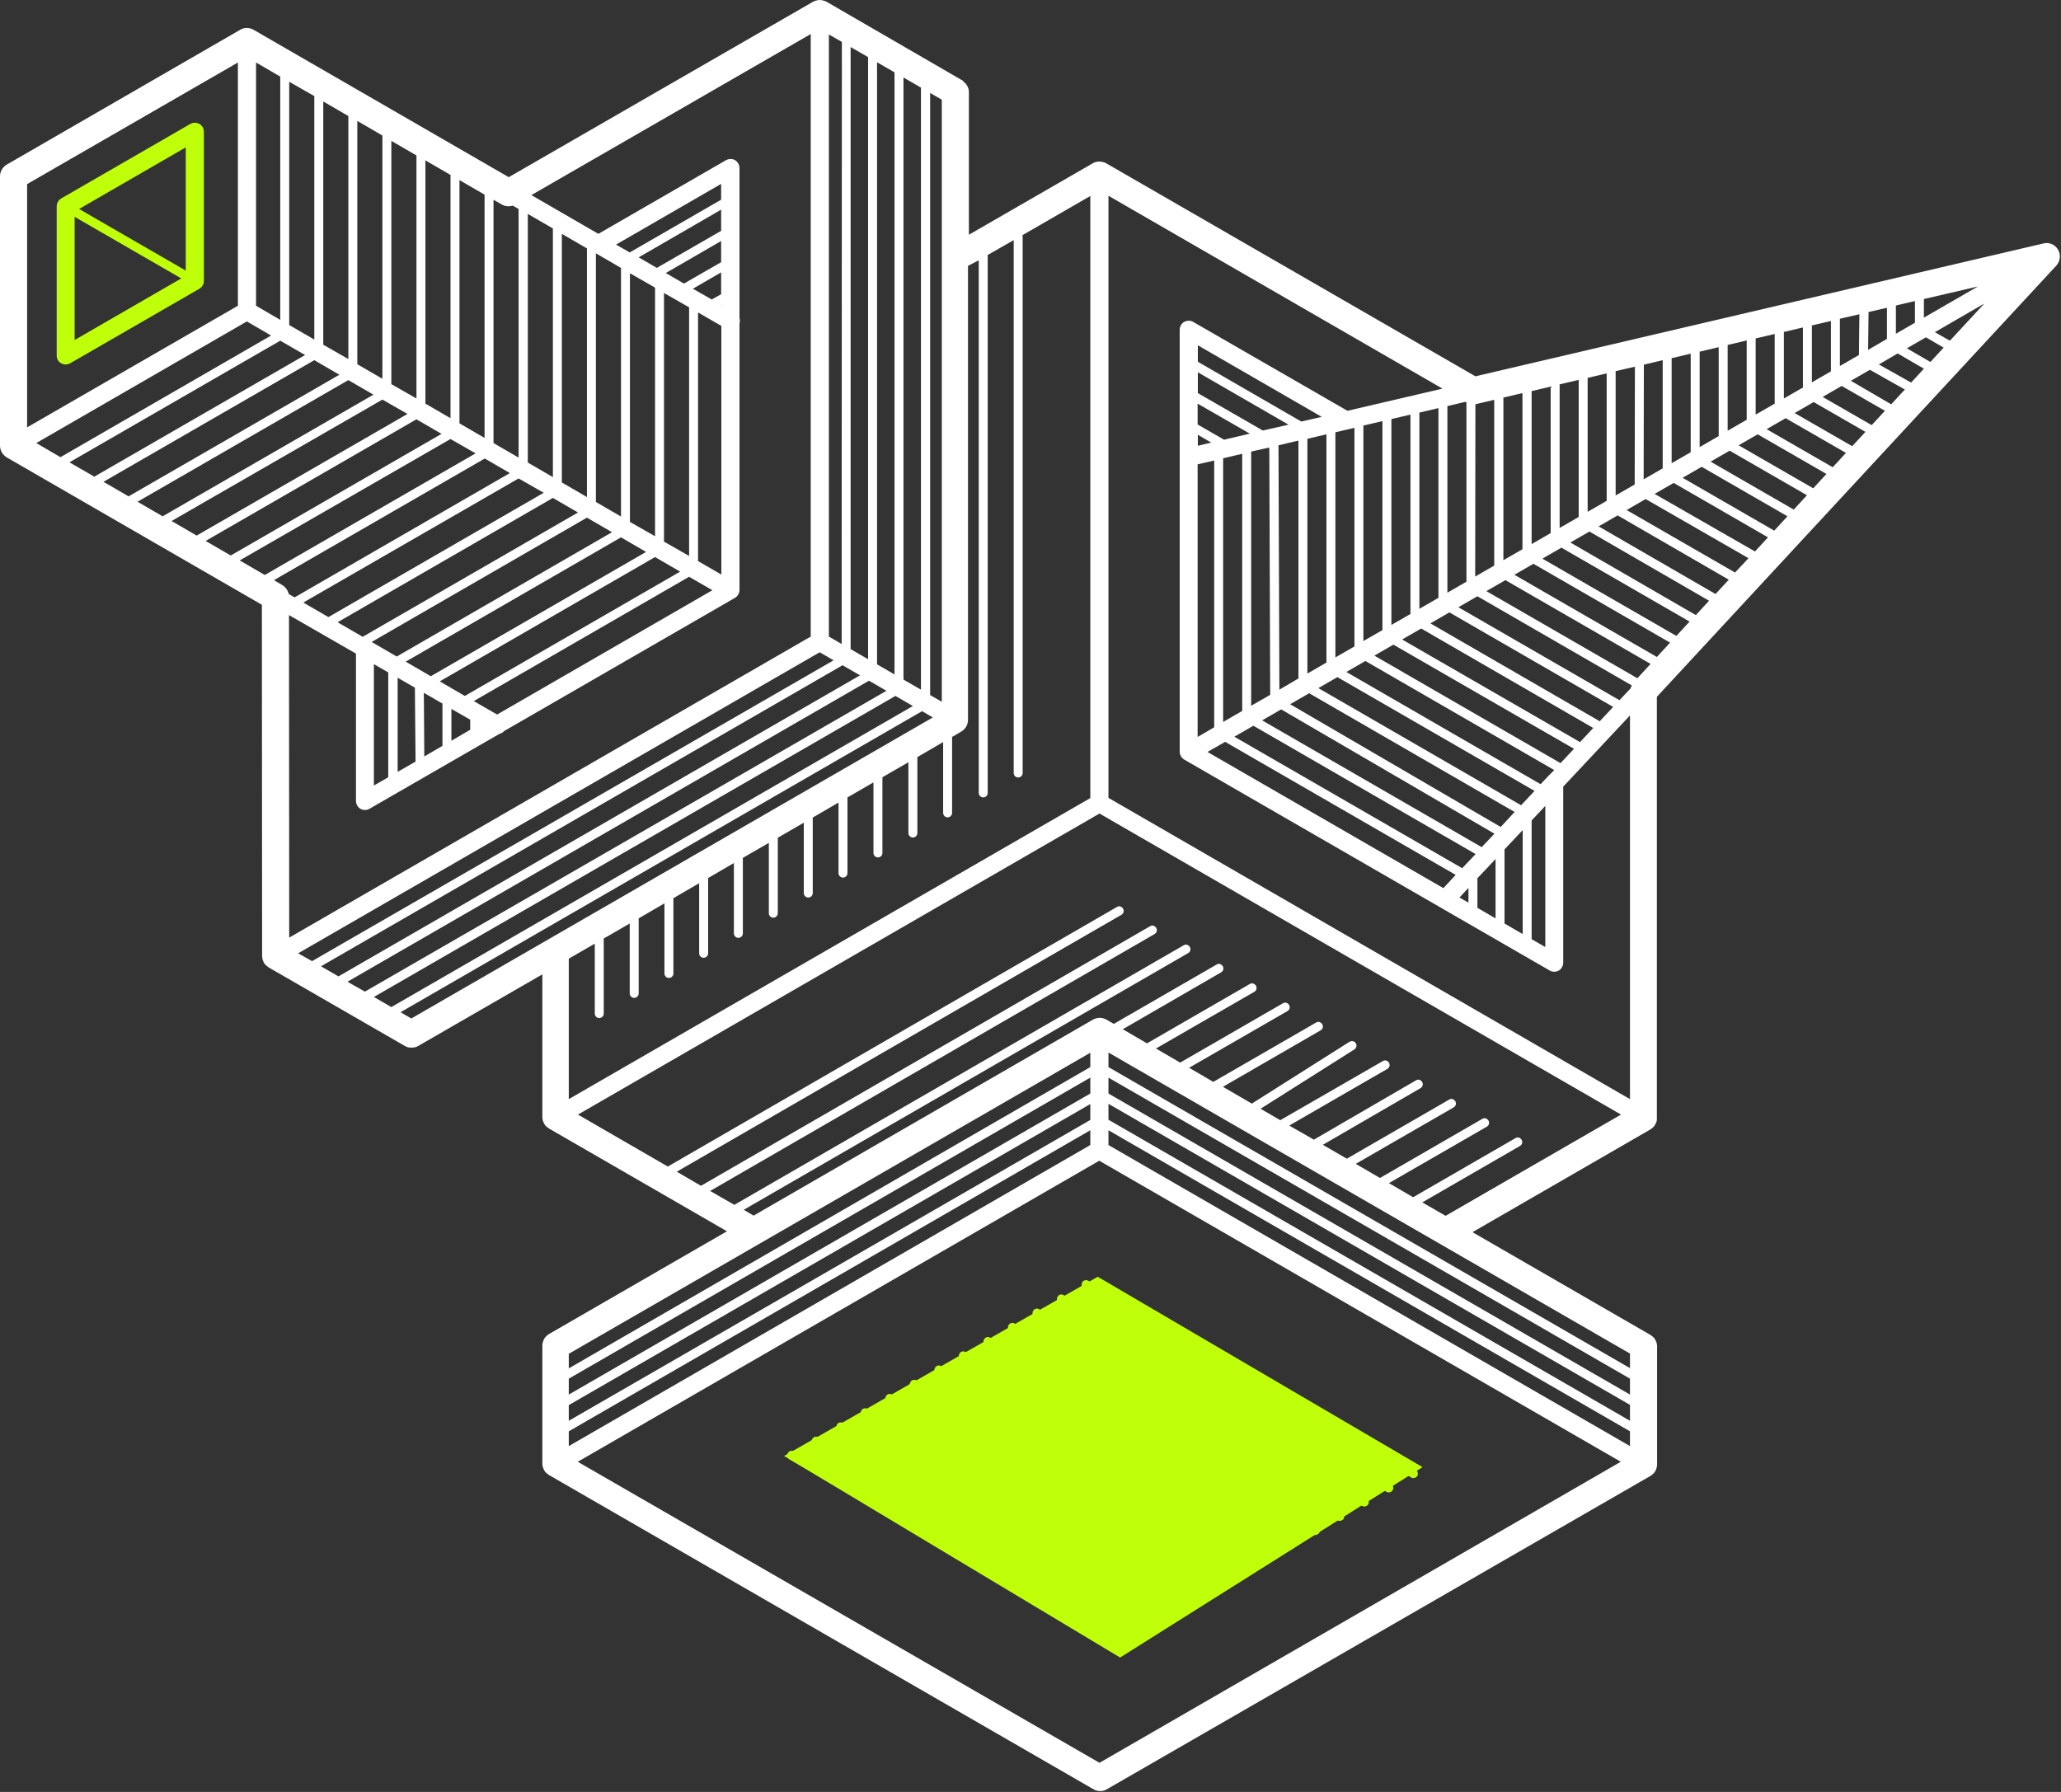 <svg width="92" height="80" viewBox="0 0 92 80" fill="none" xmlns="http://www.w3.org/2000/svg">
<rect x="0" y="0" width="92" height="80" fill="#333333" stroke="none"/>
<g clip-path="url(#clip0_3123_155)">
<path d="M2.731 16.22C2.851 16.29 3.011 16.29 3.131 16.22L8.901 12.89C9.021 12.82 9.101 12.68 9.101 12.54V5.88C9.101 5.74 9.021 5.6 8.901 5.53C8.831 5.5 8.771 5.48 8.701 5.48C8.631 5.48 8.561 5.5 8.501 5.53L2.731 8.86C2.611 8.93 2.531 9.07 2.531 9.21V15.87C2.531 16.02 2.601 16.15 2.731 16.22ZM3.331 9.68L8.091 12.43L3.331 15.18V9.68ZM8.291 12.08L3.531 9.33L8.291 6.58V12.08Z" fill="#BFFF0A"/>
<path d="M0.3 20.42L11.69 27L11.7 42.68C11.7 42.69 11.7 42.69 11.7 42.7C11.7 42.72 11.7 42.74 11.71 42.76C11.71 42.78 11.71 42.8 11.72 42.82C11.72 42.84 11.73 42.86 11.74 42.88C11.75 42.9 11.75 42.92 11.76 42.94C11.77 42.96 11.78 42.97 11.79 42.99C11.8 43.01 11.81 43.02 11.82 43.04C11.83 43.05 11.84 43.07 11.86 43.08C11.87 43.09 11.89 43.11 11.9 43.12C11.91 43.13 11.93 43.14 11.94 43.15C11.96 43.16 11.98 43.18 11.99 43.19C12 43.19 12 43.2 12.01 43.2L18.06 46.69C18.07 46.69 18.07 46.69 18.08 46.7C18.1 46.71 18.12 46.72 18.14 46.73C18.16 46.74 18.17 46.74 18.19 46.75C18.21 46.76 18.23 46.76 18.25 46.76C18.27 46.76 18.29 46.77 18.31 46.77C18.33 46.77 18.35 46.77 18.37 46.77C18.39 46.77 18.41 46.77 18.43 46.77C18.45 46.77 18.47 46.76 18.49 46.76C18.51 46.76 18.53 46.75 18.55 46.75C18.57 46.74 18.59 46.74 18.6 46.73C18.62 46.72 18.64 46.71 18.66 46.7C18.67 46.7 18.67 46.7 18.68 46.69L24.21 43.5V49.88C24.21 49.89 24.21 49.89 24.21 49.9C24.21 49.92 24.21 49.94 24.22 49.96C24.22 49.98 24.23 50 24.23 50.02C24.23 50.04 24.24 50.06 24.25 50.07C24.26 50.09 24.26 50.11 24.27 50.13C24.28 50.15 24.29 50.16 24.3 50.18C24.31 50.2 24.32 50.21 24.33 50.23C24.34 50.24 24.35 50.26 24.37 50.27C24.38 50.29 24.4 50.3 24.41 50.31C24.42 50.32 24.44 50.33 24.45 50.34C24.47 50.35 24.49 50.37 24.5 50.38C24.51 50.38 24.51 50.39 24.52 50.39L32.45 54.97L24.52 59.55C24.51 59.55 24.51 59.56 24.5 59.56C24.48 59.57 24.46 59.59 24.45 59.6C24.44 59.61 24.42 59.62 24.41 59.63C24.4 59.64 24.38 59.66 24.37 59.67C24.36 59.68 24.35 59.7 24.33 59.71C24.32 59.73 24.31 59.74 24.3 59.76C24.29 59.78 24.28 59.79 24.27 59.81C24.26 59.83 24.26 59.85 24.25 59.87C24.24 59.89 24.24 59.91 24.23 59.92C24.23 59.94 24.22 59.96 24.22 59.98C24.22 60 24.21 60.02 24.21 60.04C24.21 60.05 24.21 60.05 24.21 60.06V65.35C24.21 65.36 24.21 65.36 24.21 65.37C24.21 65.39 24.21 65.41 24.22 65.43C24.22 65.45 24.23 65.47 24.23 65.49C24.23 65.51 24.24 65.53 24.25 65.54C24.26 65.56 24.26 65.58 24.27 65.6C24.28 65.62 24.29 65.63 24.3 65.65C24.31 65.67 24.32 65.68 24.33 65.7C24.34 65.71 24.35 65.73 24.37 65.74C24.38 65.76 24.4 65.77 24.41 65.78C24.42 65.79 24.44 65.8 24.45 65.81C24.47 65.82 24.49 65.84 24.5 65.85C24.51 65.85 24.51 65.86 24.52 65.86L48.81 79.88C49 79.99 49.23 79.99 49.41 79.88L73.66 65.9C73.67 65.9 73.67 65.89 73.68 65.89C73.7 65.88 73.72 65.86 73.73 65.85C73.74 65.84 73.76 65.83 73.77 65.82C73.78 65.81 73.8 65.79 73.81 65.78C73.82 65.77 73.84 65.75 73.85 65.74C73.86 65.72 73.87 65.71 73.88 65.69C73.89 65.67 73.9 65.66 73.91 65.64C73.92 65.62 73.92 65.6 73.93 65.58C73.94 65.56 73.94 65.54 73.95 65.53C73.95 65.51 73.96 65.49 73.96 65.47C73.96 65.45 73.97 65.43 73.97 65.41C73.97 65.4 73.97 65.4 73.97 65.39V60.1C73.97 60.09 73.97 60.09 73.97 60.08C73.97 60.06 73.97 60.04 73.96 60.02C73.96 60 73.96 59.98 73.95 59.96C73.95 59.94 73.94 59.92 73.93 59.91C73.92 59.89 73.92 59.87 73.91 59.85C73.9 59.83 73.89 59.82 73.88 59.8C73.87 59.78 73.86 59.76 73.85 59.75C73.84 59.73 73.83 59.72 73.81 59.71C73.8 59.7 73.78 59.68 73.77 59.67C73.76 59.66 73.74 59.65 73.73 59.64C73.71 59.63 73.69 59.61 73.68 59.6C73.67 59.6 73.67 59.59 73.66 59.59L65.73 55.01L73.66 50.43L73.67 50.42C73.69 50.41 73.72 50.39 73.74 50.37C73.75 50.36 73.76 50.36 73.77 50.35C73.79 50.33 73.81 50.31 73.83 50.29C73.84 50.28 73.85 50.27 73.85 50.26C73.87 50.24 73.88 50.21 73.89 50.19C73.9 50.18 73.9 50.17 73.91 50.16C73.92 50.14 73.93 50.11 73.94 50.08C73.94 50.07 73.95 50.06 73.95 50.05C73.96 50.03 73.96 50 73.96 49.98C73.96 49.97 73.96 49.95 73.96 49.94C73.96 49.93 73.96 49.92 73.96 49.91V31.11L91.79 11.86C91.97 11.66 92 11.37 91.87 11.15C91.74 10.92 91.47 10.8 91.21 10.87L65.86 16.8L49.38 7.29C49.31 7.25 49.24 7.23 49.16 7.22C49.13 7.22 49.11 7.21 49.08 7.21C49.04 7.21 49.01 7.22 48.97 7.22C48.9 7.23 48.84 7.25 48.78 7.29L43.25 10.48V4.1C43.25 4.09 43.25 4.09 43.25 4.08C43.25 4.06 43.25 4.04 43.24 4.02C43.24 4 43.24 3.98 43.23 3.97C43.23 3.95 43.22 3.93 43.21 3.91C43.2 3.89 43.2 3.87 43.19 3.86C43.18 3.84 43.17 3.83 43.16 3.81C43.15 3.79 43.14 3.78 43.13 3.76C43.12 3.74 43.11 3.73 43.09 3.72C43.08 3.71 43.06 3.69 43.05 3.68C43.04 3.67 43.02 3.66 43.01 3.65C43 3.61 42.98 3.6 42.96 3.59C42.95 3.59 42.95 3.58 42.94 3.58L36.9 0.08C36.86 0.06 36.82 0.04 36.77 0.03C36.71 0.01 36.65 0 36.59 0C36.53 0 36.47 0.01 36.41 0.03C36.37 0.04 36.33 0.06 36.29 0.08L22.71 7.91L11.32 1.33C11.13 1.22 10.9 1.22 10.72 1.33L0.3 7.35C0.11 7.46 0 7.66 0 7.87V19.9C0 20.11 0.12 20.31 0.3 20.42ZM18.36 45.47L17.88 45.19L41.16 31.75L41.64 32.03L18.36 45.47ZM16.69 44.51L39.97 31.07L40.75 31.52L17.47 44.96L16.69 44.51ZM15.51 43.83L38.79 30.39L39.57 30.84L16.29 44.27L15.51 43.83ZM14.33 43.14L37.61 29.7L38.39 30.15L15.11 43.59L14.33 43.14ZM22.19 31.9L21.15 31.3L30.76 25.75L31.8 26.35L22.19 31.9ZM11.02 14.35L12.1 14.98L2.7 20.41L1.62 19.78L11.02 14.35ZM32.2 13.13L31.77 13.37L30.93 12.89L32.19 12.16V13.13H32.2ZM19.63 30.42L29.24 24.87L30.36 25.52L20.75 31.07L19.63 30.42ZM16.59 28.66L26.2 23.11L27.32 23.76L17.71 29.31L16.59 28.66ZM15.15 16.73L5.74 22.16L4.62 21.51L14.03 16.08L15.15 16.73ZM15.55 16.97L16.67 17.62L7.26 23.05L6.14 22.4L15.55 16.97ZM17.07 17.84L18.19 18.48L8.78 23.91L7.66 23.26L17.07 17.84ZM18.59 18.72L19.71 19.37L10.3 24.8L9.18 24.15L18.59 18.72ZM20.11 19.6L21.23 20.24L11.82 25.67L10.7 25.02L20.11 19.6ZM30.76 13.72V24.82L29.64 24.18V13.08L30.76 13.72ZM29.24 12.84V23.94L28.12 23.3V12.2L29.24 12.84ZM27.72 23.99L28.84 24.64L19.23 30.19L18.11 29.54L27.72 23.99ZM32.2 25.65L31.16 25.05V13.95L32.2 14.55V25.65ZM32.2 11.7L30.53 12.66L29.72 12.19L32.19 10.76V11.7H32.2ZM32.2 10.3L29.32 11.96L28.51 11.49L32.19 9.36V10.3H32.2ZM27.72 11.96V23.06L26.6 22.41V11.31L27.72 11.96ZM20.51 18.9V8.04L21.63 8.69V19.55L20.51 18.9ZM20.11 18.67L18.99 18.02V7.16L20.11 7.81V18.67ZM18.59 17.79L17.47 17.15V6.29L18.59 6.94V17.79ZM17.07 16.91L15.95 16.26V5.4L17.07 6.05V16.91ZM15.55 16.03L14.43 15.39V4.53L15.55 5.18V16.03ZM14.03 15.16L12.91 14.51V3.65L14.03 4.29V15.16ZM13.62 15.85L4.21 21.28L3.1 20.64L12.51 15.21L13.62 15.85ZM12.6 26.12L12.23 25.9L21.64 20.47L22.76 21.12L13.15 26.67L12.89 26.52C12.85 26.36 12.75 26.21 12.6 26.12ZM23.15 21.36L24.27 22L14.66 27.55L13.54 26.9L23.15 21.36ZM24.68 22.23L25.8 22.88L16.19 28.43L15.07 27.78L24.68 22.23ZM16.69 29.65L17.33 30.02V34.7L16.69 35.07V29.65ZM17.74 30.25L18.52 30.7L18.55 34L17.75 34.46V30.25H17.74ZM18.94 33.77L18.92 30.93L19.75 31.41V33.3L18.94 33.77ZM20.15 31.65L20.99 32.13V32.58L20.15 33.07V31.65ZM32.18 13.61L32.2 13.6V13.62L32.18 13.61ZM32.2 8.91L28.11 11.27L27.5 10.92L32.19 8.21V8.91H32.2ZM26.2 11.09V22.19L25.08 21.54V10.44L26.2 11.09ZM24.68 21.3L23.56 20.65V9.55L24.68 10.2V21.3ZM23.15 9.33V20.43L22.03 19.78V8.92L22.4 9.13C22.55 9.22 22.73 9.23 22.89 9.18L23.15 9.33ZM12.51 14.28L11.43 13.65V2.79L12.51 3.42V14.28ZM10.62 13.65L1.21 19.08V8.22L10.62 2.79V13.65ZM13.31 42.56L36.59 29.12L37.21 29.48L13.93 42.91L13.31 42.56ZM42.04 31.33L41.52 31.03V4.15L42.04 4.45V31.33ZM41.11 30.79L40.33 30.34V3.46L41.11 3.91V30.79ZM39.93 30.11L39.15 29.66V2.78L39.93 3.23V30.11ZM38.75 29.43L37.97 28.98V2.1L38.75 2.55V29.43ZM37.57 28.75L37 28.42V1.54L37.58 1.87L37.57 28.75ZM36.19 28.42L12.91 41.86L12.9 27.46L15.89 29.18V35.76C15.89 35.9 15.97 36.04 16.09 36.11C16.21 36.18 16.37 36.18 16.49 36.11L22.3 32.76C22.38 32.74 22.45 32.7 22.5 32.64L32.81 26.69C32.93 26.62 33.01 26.48 33.01 26.34V14.44C33.03 14.36 33.03 14.28 33.01 14.2V7.5C33.01 7.36 32.93 7.22 32.81 7.15C32.75 7.11 32.68 7.1 32.61 7.1C32.54 7.1 32.47 7.12 32.41 7.15L26.71 10.44L23.72 8.71L36.19 1.52V28.42ZM72.76 60.43V61.08L49.48 47.64V46.99L72.76 60.43ZM25.39 62.73L48.67 49.29V50L25.39 63.43V62.73ZM49.48 49.28L72.76 62.72V63.43L49.48 49.99V49.28ZM72.76 62.26L49.48 48.82V48.11L72.76 61.55V62.26ZM48.67 48.82L25.39 62.26V61.55L48.67 48.11V48.82ZM25.39 63.9L48.67 50.46V51.12L25.39 64.56V63.9ZM49.48 50.46L72.76 63.9V64.56L49.48 51.12V50.46ZM48.67 47.64L25.39 61.09V60.44L48.67 47V47.64ZM49.08 78.7L25.79 65.26L49.07 51.82L72.35 65.26L49.08 78.7ZM63.49 53.68L67.85 51.16C67.95 51.1 67.98 50.98 67.92 50.88C67.88 50.82 67.81 50.78 67.75 50.78C67.72 50.78 67.68 50.79 67.65 50.81L63.08 53.45L62 52.82L66.37 50.3C66.47 50.24 66.5 50.12 66.44 50.02C66.4 49.96 66.33 49.92 66.27 49.92C66.24 49.92 66.2 49.93 66.17 49.95L61.6 52.59L60.52 51.96L64.89 49.44C64.99 49.38 65.02 49.26 64.96 49.16C64.92 49.1 64.85 49.06 64.79 49.06C64.76 49.06 64.72 49.07 64.69 49.09L60.12 51.73L59.05 51.11L63.41 48.58C63.51 48.52 63.54 48.4 63.48 48.3C63.44 48.24 63.38 48.2 63.31 48.2C63.28 48.2 63.24 48.21 63.21 48.23L58.65 50.88L57.55 50.25L61.93 47.72C62.03 47.66 62.06 47.54 62 47.44C61.96 47.38 61.89 47.34 61.83 47.34C61.8 47.34 61.76 47.35 61.73 47.37L57.15 50.01L56.27 49.5L60.46 46.85C60.55 46.79 60.58 46.67 60.52 46.57C60.48 46.51 60.42 46.48 60.35 46.48C60.31 46.48 60.28 46.49 60.24 46.51L55.88 49.27L54.59 48.52L58.95 46C59.05 45.94 59.08 45.82 59.02 45.72C58.98 45.66 58.91 45.62 58.85 45.62C58.82 45.62 58.78 45.63 58.75 45.65L54.16 48.3L53.08 47.67L57.47 45.14C57.57 45.08 57.6 44.96 57.54 44.86C57.5 44.8 57.43 44.76 57.37 44.76C57.34 44.76 57.3 44.77 57.27 44.79L52.68 47.44L51.6 46.81L55.99 44.28C56.09 44.22 56.12 44.1 56.06 44C56.02 43.94 55.95 43.9 55.89 43.9C55.86 43.9 55.82 43.91 55.79 43.93L51.2 46.58L50.12 45.95L54.51 43.41C54.61 43.35 54.64 43.23 54.58 43.13C54.54 43.07 54.47 43.03 54.41 43.03C54.38 43.03 54.34 43.04 54.31 43.06L49.72 45.71L49.39 45.52C49.3 45.47 49.19 45.44 49.09 45.44C48.99 45.44 48.88 45.47 48.79 45.52L33.64 54.27L33.2 54.01L53.04 42.55C53.14 42.49 53.17 42.37 53.11 42.27C53.07 42.21 53 42.17 52.94 42.17C52.91 42.17 52.87 42.18 52.84 42.2L32.78 53.79L31.7 53.17L51.54 41.7C51.64 41.64 51.67 41.52 51.61 41.42C51.57 41.36 51.5 41.32 51.44 41.32C51.41 41.32 51.37 41.33 51.34 41.35L31.29 52.94L30.21 52.31L50.06 40.84C50.16 40.78 50.19 40.66 50.13 40.56C50.09 40.5 50.02 40.46 49.96 40.46C49.93 40.46 49.89 40.47 49.86 40.49L29.81 52.08L25.8 49.76L49.08 36.32L72.36 49.76L64.53 54.28L63.49 53.68ZM53.46 15.41L59 18.61L58.09 18.82L53.47 16.15V15.41H53.46ZM65.27 38.76L55.1 32.89L55.95 32.4L65.87 38.13L65.27 38.76ZM60.46 19.1V28.86L59.61 29.35V19.3L60.46 19.1ZM65.86 18.04C65.87 18.04 65.88 18.04 65.89 18.04L66.7 17.85V25.25L65.85 25.74L65.86 18.04ZM68.45 25.17L74.55 28.69L73.96 29.33L67.6 25.66L68.45 25.17ZM68.85 24.94L69.7 24.45L75.42 27.75L74.83 28.39L68.85 24.94ZM70.1 24.22L70.95 23.73L76.29 26.82L75.7 27.46L70.1 24.22ZM71.36 23.5L72.21 23.01L77.17 25.88L76.58 26.52L71.36 23.5ZM72.61 22.77L73.46 22.28L78.05 24.92L77.45 25.56L72.61 22.77ZM73.86 22.05L74.71 21.56L78.92 23.99L78.34 24.62L73.86 22.05ZM75.11 21.33L75.96 20.84L79.79 23.05L79.2 23.69L75.11 21.33ZM76.36 20.61L77.21 20.12L80.66 22.11L80.07 22.75L76.36 20.61ZM77.61 19.88L78.46 19.39L81.53 21.16L80.94 21.8L77.61 19.88ZM78.86 19.16L79.71 18.67L82.4 20.22L81.81 20.86L78.86 19.16ZM80.11 18.44L80.96 17.95L83.27 19.28L82.68 19.92L80.11 18.44ZM81.36 17.72L82.21 17.23L84.14 18.34L83.55 18.98L81.36 17.72ZM82.62 17L83.47 16.51L85.03 17.39L84.42 18.05L82.62 17ZM83.87 16.27L84.71 15.78L85.88 16.46L85.31 17.08L83.87 16.27ZM85.12 15.55L85.97 15.06L86.76 15.52L86.17 16.16L85.12 15.55ZM86.37 14.83L88.58 13.55L87.04 15.21L86.37 14.83ZM85.88 14.18V13.35L88.29 12.79L85.88 14.18ZM85.48 14.41L84.63 14.9V13.64L85.48 13.44V14.41ZM84.23 15.13L83.39 15.62L83.41 13.93L84.23 13.74V15.13ZM82.98 15.85L82.13 16.34V14.23L83 14.03L82.98 15.85ZM81.73 16.58L80.88 17.07V14.53L81.73 14.33V16.58ZM80.48 17.3L79.63 17.79V14.82L80.48 14.62V17.3ZM79.22 18.02L78.37 18.51V15.11L79.22 14.91V18.02ZM77.97 18.74L77.12 19.23V15.4L77.97 15.2V18.74ZM76.72 19.47L75.87 19.96V15.7L76.72 15.5V19.47ZM75.47 20.19L74.62 20.68V15.99L75.47 15.79V20.19ZM74.22 20.91L73.37 21.4L73.38 16.28L74.22 16.08V20.91ZM72.97 21.63L72.12 22.12V16.57L72.98 16.37L72.97 21.63ZM71.72 22.36L70.87 22.85V16.87L71.72 16.67V22.36ZM70.47 23.08L69.62 23.57V17.16L70.47 16.96V23.08ZM69.22 23.8L68.37 24.29V17.46L69.22 17.26V23.8ZM67.96 24.52L67.11 25.01V17.75L67.96 17.55V24.52ZM55.45 20.26V31.74L54.6 32.23V20.46L55.45 20.26ZM56.66 19.98L56.7 31.02L55.85 31.51V20.16L56.66 19.98ZM57.11 30.79L57.07 19.88L57.96 19.67V30.29L57.11 30.79ZM59.21 19.39V29.58L58.36 30.07V19.59L59.21 19.39ZM56.37 19.22L53.47 17.55V16.62L57.52 18.96L56.37 19.22ZM55.79 19.36L54.64 19.63L53.46 18.95V18.02L55.79 19.36ZM54.07 19.76L53.47 19.9V19.41L54.07 19.76ZM53.46 20.73L54.2 20.56V32.47L53.46 32.9V20.73ZM66.14 37.82L56.34 32.16L57.19 31.67L66.71 37.22L66.14 37.82ZM66.99 36.92L57.59 31.44L58.44 30.95L67.61 36.25L66.99 36.92ZM67.9 35.95L58.85 30.72L59.7 30.23L68.5 35.31L67.9 35.95ZM69.09 34.67L68.77 35.01L60.1 30L60.95 29.51L69.38 34.38L69.09 34.67ZM67.2 25.9L73.68 29.64L73.09 30.28L66.35 26.39L67.2 25.9ZM65.46 17.97V25.97L64.61 26.46V18.13L65.41 17.94L65.46 17.97ZM64.21 18.22V26.69L63.36 27.18V18.42L64.21 18.22ZM62.96 27.41L62.11 27.9V18.71L62.96 18.51V27.41ZM61.71 18.8V28.13L60.86 28.62V19L61.71 18.8ZM54.69 33.12L64.98 39.06L64.43 39.65L53.9 33.57L54.69 33.12ZM65.55 39.64V40.3L65.15 40.07L65.55 39.64ZM65.95 39.21L66.76 38.35V41L65.95 40.53V39.21ZM67.16 37.92L67.97 37.06V41.7L67.16 41.23V37.92ZM68.37 36.63L68.98 35.98V42.28L68.37 41.93V36.63ZM69.66 34.07L61.35 29.27L62.2 28.78L70.26 33.43L69.66 34.07ZM70.53 33.13L62.59 28.55L63.44 28.06L71.12 32.5L70.53 33.13ZM71.41 32.2L63.85 27.83L64.7 27.34L72.01 31.56L71.41 32.2ZM72.29 31.26L65.1 27.11L65.95 26.62L72.84 30.6C72.82 30.64 72.8 30.69 72.79 30.73L72.29 31.26ZM60.15 18.34L53.26 14.37C53.2 14.33 53.13 14.32 53.06 14.32C52.99 14.32 52.92 14.34 52.86 14.37C52.74 14.44 52.66 14.58 52.66 14.72V33.56C52.66 33.7 52.74 33.84 52.86 33.91L69.18 43.33C69.3 43.4 69.46 43.4 69.58 43.33C69.7 43.26 69.78 43.12 69.78 42.98V35.12L72.76 31.94V49.07L49.48 35.62V8.74L64.39 17.35L60.15 18.34ZM43.69 11.62V35.4C43.69 35.51 43.78 35.6 43.89 35.6C44 35.6 44.09 35.51 44.09 35.4V11.45C44.09 11.43 44.08 11.41 44.08 11.39L45.25 10.72V34.51C45.25 34.62 45.34 34.71 45.45 34.71C45.56 34.71 45.65 34.62 45.65 34.51V10.56C45.65 10.54 45.64 10.52 45.64 10.5L48.67 8.75V35.63L25.39 49.07V42.8L26.55 42.13V45.25C26.55 45.36 26.64 45.45 26.75 45.45C26.86 45.45 26.95 45.36 26.95 45.25V41.9L28.11 41.23V44.35C28.11 44.46 28.2 44.55 28.31 44.55C28.42 44.55 28.51 44.46 28.51 44.35V41L29.66 40.33V43.46C29.66 43.57 29.75 43.66 29.86 43.66C29.97 43.66 30.06 43.57 30.06 43.46V40.1L31.21 39.43V42.56C31.21 42.67 31.3 42.76 31.41 42.76C31.52 42.76 31.61 42.67 31.61 42.56V39.2L32.76 38.53V41.67C32.76 41.78 32.85 41.87 32.96 41.87C33.07 41.87 33.16 41.78 33.16 41.67V38.3L34.32 37.63V40.77C34.32 40.88 34.41 40.97 34.52 40.97C34.63 40.97 34.72 40.88 34.72 40.77V37.4L35.88 36.73V39.87C35.88 39.98 35.97 40.07 36.08 40.07C36.19 40.07 36.28 39.98 36.28 39.87V36.5L37.43 35.83V38.98C37.43 39.09 37.52 39.18 37.63 39.18C37.74 39.18 37.83 39.09 37.83 38.98V35.6L38.99 34.93V38.08C38.99 38.19 39.08 38.28 39.19 38.28C39.3 38.28 39.39 38.19 39.39 38.08V34.7L40.55 34.03V37.19C40.55 37.3 40.64 37.39 40.75 37.39C40.86 37.39 40.95 37.3 40.95 37.19V33.8L42.1 33.13V36.29C42.1 36.4 42.19 36.49 42.3 36.49C42.41 36.49 42.5 36.4 42.5 36.29V32.9L42.91 32.66C43.1 32.55 43.21 32.35 43.21 32.14V11.87L43.69 11.62Z" fill="white"/>
<path d="M52.241 71.96L37.631 63.53C37.601 63.51 37.561 63.5 37.531 63.5C37.461 63.5 37.391 63.54 37.361 63.6C37.301 63.7 37.341 63.82 37.431 63.88L52.041 72.31C52.141 72.37 52.261 72.33 52.321 72.24C52.371 72.14 52.331 72.02 52.241 71.96Z" fill="#BFFF0A"/>
<path d="M50.049 73.24L35.439 64.8C35.409 64.78 35.369 64.77 35.339 64.77C35.269 64.77 35.199 64.81 35.169 64.87C35.109 64.97 35.149 65.09 35.239 65.15L49.849 73.58C49.949 73.64 50.069 73.6 50.129 73.51C50.179 73.41 50.139 73.29 50.049 73.24Z" fill="#BFFF0A"/>
<path d="M51.139 72.6L36.529 64.17C36.499 64.15 36.459 64.14 36.429 64.14C36.359 64.14 36.289 64.18 36.259 64.24C36.199 64.34 36.239 64.46 36.329 64.52L50.939 72.95C51.039 73.01 51.159 72.97 51.219 72.88C51.269 72.78 51.239 72.65 51.139 72.6Z" fill="#BFFF0A"/>
<path d="M53.33 71.33L38.72 62.9C38.69 62.88 38.65 62.87 38.62 62.87C38.55 62.87 38.48 62.91 38.45 62.97C38.39 63.07 38.43 63.19 38.52 63.25L53.13 71.68C53.23 71.74 53.35 71.7 53.41 71.61C53.46 71.51 53.43 71.39 53.33 71.33Z" fill="#BFFF0A"/>
<path d="M54.428 70.69L39.818 62.26C39.788 62.24 39.748 62.23 39.718 62.23C39.648 62.23 39.578 62.27 39.548 62.33C39.488 62.43 39.528 62.55 39.618 62.61L54.228 71.04C54.328 71.1 54.448 71.06 54.508 70.97C54.558 70.87 54.518 70.75 54.428 70.69Z" fill="#BFFF0A"/>
<path d="M55.522 70.06L40.912 61.63C40.882 61.61 40.842 61.6 40.812 61.6C40.742 61.6 40.672 61.64 40.642 61.7C40.582 61.8 40.622 61.92 40.712 61.98L55.322 70.41C55.422 70.47 55.542 70.43 55.602 70.34C55.652 70.24 55.622 70.12 55.522 70.06Z" fill="#BFFF0A"/>
<path d="M56.62 69.42L42.01 60.99C41.98 60.97 41.94 60.96 41.91 60.96C41.84 60.96 41.77 61 41.739 61.06C41.679 61.16 41.719 61.28 41.809 61.34L56.419 69.77C56.52 69.83 56.639 69.79 56.7 69.7C56.749 69.6 56.709 69.48 56.62 69.42Z" fill="#BFFF0A"/>
<path d="M57.709 68.79L43.099 60.36C43.069 60.34 43.029 60.33 42.999 60.33C42.929 60.33 42.859 60.37 42.829 60.43C42.769 60.53 42.809 60.65 42.899 60.71L57.509 69.14C57.609 69.2 57.729 69.16 57.789 69.07C57.839 68.97 57.809 68.84 57.709 68.79Z" fill="#BFFF0A"/>
<path d="M58.811 68.15L44.201 59.72C44.171 59.7 44.131 59.69 44.101 59.69C44.031 59.69 43.961 59.73 43.931 59.79C43.871 59.89 43.911 60.01 44.001 60.07L58.611 68.5C58.711 68.56 58.831 68.52 58.891 68.43C58.941 68.33 58.901 68.21 58.811 68.15Z" fill="#BFFF0A"/>
<path d="M59.901 67.52L45.291 59.09C45.261 59.07 45.221 59.06 45.191 59.06C45.121 59.06 45.051 59.1 45.021 59.16C44.961 59.26 45.001 59.38 45.091 59.44L59.701 67.87C59.801 67.93 59.921 67.89 59.981 67.8C60.031 67.7 60.001 67.57 59.901 67.52Z" fill="#BFFF0A"/>
<path d="M60.998 66.88L46.388 58.45C46.358 58.43 46.318 58.42 46.288 58.42C46.218 58.42 46.148 58.46 46.118 58.52C46.058 58.62 46.098 58.74 46.188 58.8L60.798 67.23C60.898 67.29 61.018 67.25 61.078 67.16C61.128 67.06 61.088 66.94 60.998 66.88Z" fill="#BFFF0A"/>
<path d="M62.088 66.25L47.478 57.82C47.448 57.8 47.408 57.79 47.378 57.79C47.308 57.79 47.238 57.83 47.208 57.89C47.148 57.99 47.188 58.11 47.278 58.17L61.888 66.6C61.988 66.66 62.108 66.62 62.168 66.53C62.218 66.43 62.188 66.3 62.088 66.25Z" fill="#BFFF0A"/>
<path d="M63.19 65.61L48.58 57.18C48.55 57.16 48.51 57.15 48.48 57.15C48.41 57.15 48.34 57.19 48.31 57.25C48.25 57.35 48.29 57.47 48.38 57.53L62.99 65.96C63.09 66.02 63.21 65.98 63.27 65.89C63.32 65.79 63.28 65.67 63.19 65.61Z" fill="#BFFF0A"/>
<path d="M49 57L35 65L50 74L63.5 65.5L49 57Z" fill="#BFFF0A"/>
</g>
<defs>
<clipPath id="clip0_3123_155">
<rect width="91.95" height="80" fill="white"/>
</clipPath>
</defs>
</svg>
